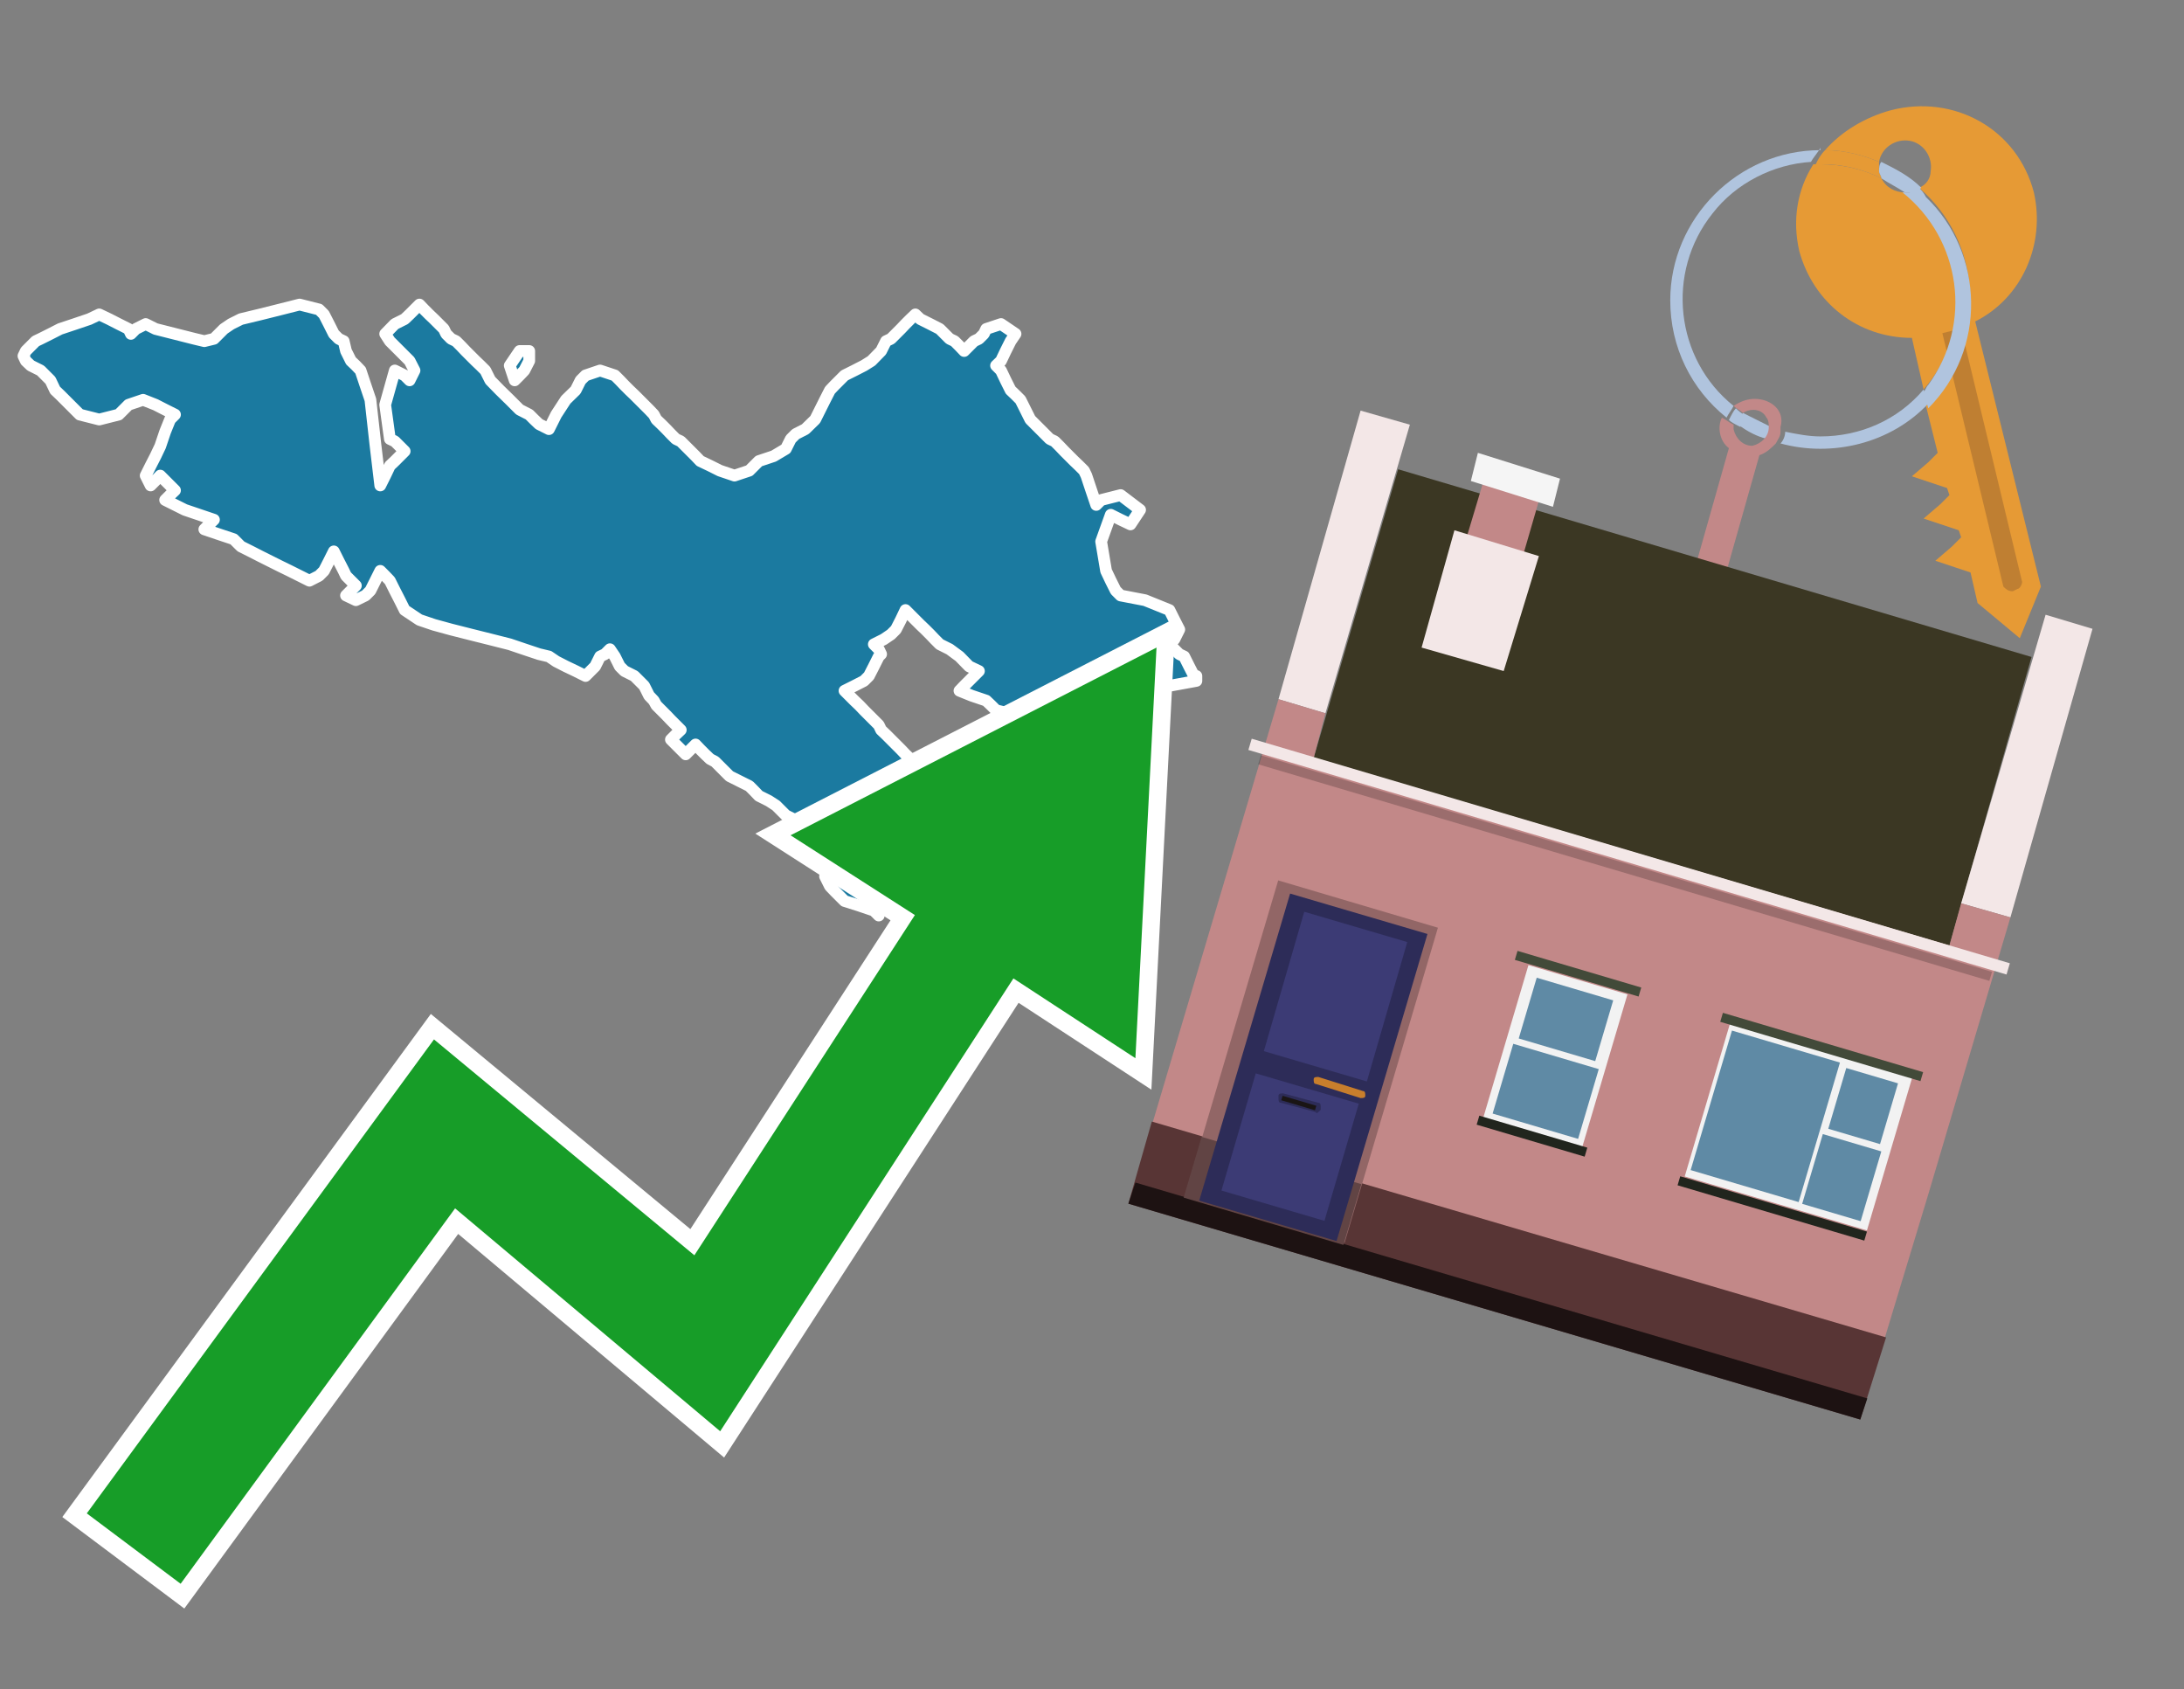 <?xml version="1.0" encoding="utf-8"?>
<!-- Generator: Adobe Illustrator 26.0.3, SVG Export Plug-In . SVG Version: 6.00 Build 0)  -->
<svg version="1.1" id="Text" xmlns="http://www.w3.org/2000/svg" xmlns:xlink="http://www.w3.org/1999/xlink" x="0px" y="0px"
	 width="93.1px" height="72px" viewBox="0 0 93.1 72" style="enable-background:new 0 0 93.1 72;" xml:space="preserve">
<rect x="0" y="0" width="93.1" height="72" fill="#808080" stroke="none"/>
<style type="text/css">
	.st0{fill:#1B7AA0;stroke:#FFFFFF;stroke-width:0.5;stroke-linejoin:round;}
	.st1{fill:none;stroke:#FFFFFF;stroke-width:1.5;stroke-miterlimit:10;}
	.st2{fill:#179D28;}
	.st3{fill:#E69A35;}
	.st4{fill:#B0C4DE;}
	.st5{fill:#C28888;}
	.st6{fill:#BF7F32;}
	.st7{fill-rule:evenodd;clip-rule:evenodd;fill:#3B3723;}
	.st8{fill-rule:evenodd;clip-rule:evenodd;fill:#F3E7E7;}
	.st9{fill-rule:evenodd;clip-rule:evenodd;fill:#C28888;}
	.st10{fill-rule:evenodd;clip-rule:evenodd;fill:#583535;}
	.st11{fill-rule:evenodd;clip-rule:evenodd;fill:#1D1212;}
	.st12{fill-rule:evenodd;clip-rule:evenodd;fill:#F5F5F5;}
	.st13{opacity:0.2;fill-rule:evenodd;clip-rule:evenodd;}
	.st14{fill-rule:evenodd;clip-rule:evenodd;fill:#926666;}
	.st15{fill-rule:evenodd;clip-rule:evenodd;fill:#614444;}
	.st16{fill:#2D2C58;}
	.st17{fill:#3C3B75;}
	.st18{fill:#C87E2C;}
	.st19{fill:#1A1515;}
	.st20{fill-rule:evenodd;clip-rule:evenodd;fill:#F2F2F2;}
	.st21{fill-rule:evenodd;clip-rule:evenodd;fill:#5F8AA5;}
	.st22{fill-rule:evenodd;clip-rule:evenodd;fill:#424A39;}
	.st23{fill-rule:evenodd;clip-rule:evenodd;fill:#21251D;}
</style>
<path class="st0" d="M51.0,29.02L49.85,29.23L48.6,29.44L47.98,29.65L47.35,29.86L46.94,30.06L46.52,30.27L46.1,30.48L45.79,30.69L44.96,30.9L44.12,30.69L43.29,30.48L42.46,30.27L42.25,30.06L42.04,29.86L41.42,29.65L40.9,29.44L41.1,29.23L41.31,29.02L41.52,28.81L41.73,28.6L41.31,28.4L40.9,27.98L40.48,27.67L40.06,27.46L39.85,27.25L39.65,27.04L39.44,26.83L39.23,26.63L39.02,26.42L38.81,26.21L38.6,26.0L38.4,26.42L38.19,26.83L37.98,27.04L37.67,27.25L37.25,27.46L37.46,27.67L37.56,27.88L37.46,27.98L37.25,28.4L37.04,28.81L36.83,29.02L36.42,29.23L36.0,29.44L36.21,29.65L36.42,29.86L36.63,30.06L36.83,30.27L37.04,30.48L37.25,30.69L37.46,30.9L37.56,31.11L37.77,31.31L37.98,31.52L38.19,31.73L38.4,31.94L38.6,32.15L38.81,32.35L39.02,32.46L39.23,33.08L38.81,33.71L38.4,33.92L38.6,34.13L38.81,34.33L39.02,34.54L39.23,35.58L39.02,36.63L38.81,37.25L38.6,37.77L38.4,37.98L38.19,38.19L37.98,37.98L37.77,37.77L37.56,38.4L37.46,39.02L37.25,38.81L36.63,38.6L36.0,38.4L35.79,38.19L35.58,37.98L35.38,37.77L35.17,37.35L35.38,36.94L35.58,36.83L35.79,36.63L36.0,36.42L35.79,36.21L35.58,36.0L35.17,35.79L34.75,35.58L34.54,35.38L34.33,35.17L33.92,34.96L33.5,34.75L33.29,34.54L33.08,34.33L32.77,34.13L32.35,33.92L32.15,33.71L31.94,33.5L31.52,33.29L31.1,33.08L30.9,32.88L30.69,32.67L30.48,32.46L30.27,32.35L30.06,32.15L29.85,31.94L29.65,31.73L29.44,31.94L29.23,32.15L29.02,31.94L28.81,31.73L28.6,31.52L28.81,31.31L29.02,31.11L28.81,30.9L28.6,30.69L28.4,30.48L28.19,30.27L27.98,30.06L27.87,29.86L27.67,29.65L27.46,29.23L27.04,28.81L26.62,28.6L26.42,28.4L26.21,27.98L26.0,27.67L25.79,27.88L25.58,27.98L25.37,28.4L24.96,28.81L24.54,28.6L24.12,28.4L23.71,28.19L23.4,27.98L22.98,27.88L22.35,27.67L21.73,27.46L20.9,27.25L20.06,27.04L19.23,26.83L18.5,26.63L17.88,26.42L17.25,26.0L17.04,25.58L16.83,25.17L16.62,24.75L16.42,24.54L16.21,24.33L16.0,24.75L15.79,25.17L15.58,25.38L15.17,25.58L14.75,25.38L14.96,25.17L15.17,24.96L14.96,24.75L14.75,24.54L14.65,24.33L14.44,23.92L14.23,23.5L14.02,23.92L13.81,24.33L13.6,24.54L13.19,24.75L12.77,24.54L12.35,24.33L11.94,24.13L11.52,23.92L11.1,23.71L10.69,23.5L10.27,23.29L10.17,23.19L9.96,22.98L9.33,22.77L8.71,22.56L8.92,22.35L9.12,22.15L8.5,21.94L7.88,21.73L7.46,21.52L7.04,21.31L7.25,21.1L7.46,20.9L7.25,20.69L7.04,20.48L6.83,20.27L6.63,20.48L6.42,20.69L6.21,20.27L6.42,19.85L6.63,19.44L6.83,19.02L7.04,18.4L7.25,17.88L7.46,17.67L7.04,17.46L6.63,17.25L6.1,17.04L5.48,17.25L5.27,17.46L5.06,17.67L4.23,17.88L3.4,17.67L3.19,17.46L2.98,17.25L2.77,17.04L2.56,16.83L2.35,16.63L2.15,16.21L1.73,15.79L1.31,15.58L1.1,15.38L1.0,15.17L1.1,14.96L1.31,14.75L1.52,14.54L1.73,14.44L2.15,14.23L2.56,14.02L3.19,13.81L3.81,13.6L4.23,13.4L4.65,13.6L5.06,13.81L5.48,14.02L5.58,14.23L5.79,14.02L6.21,13.81L6.63,14.02L7.46,14.23L8.29,14.44L8.71,14.54L9.12,14.44L9.33,14.23L9.54,14.02L9.85,13.81L10.27,13.6L11.1,13.4L11.94,13.19L12.77,12.98L13.6,13.19L13.81,13.4L14.02,13.81L14.23,14.23L14.44,14.44L14.65,14.54L14.75,14.96L14.96,15.38L15.17,15.58L15.37,15.79L15.58,16.42L15.79,17.04L16.0,18.92L16.21,20.69L16.42,20.27L16.62,19.85L16.83,19.65L17.04,19.44L17.25,19.23L17.04,19.02L16.83,18.81L16.62,18.71L16.42,17.25L16.83,15.79L17.25,16.0L17.46,16.21L17.67,15.79L17.46,15.38L17.25,15.17L17.04,14.96L16.83,14.75L16.62,14.54L16.42,14.23L16.83,13.81L17.25,13.6L17.46,13.4L17.67,13.19L17.88,12.98L18.08,13.19L18.29,13.4L18.5,13.6L18.71,13.81L18.92,14.02L19.02,14.23L19.23,14.44L19.44,14.54L19.65,14.75L19.85,14.96L20.06,15.17L20.27,15.38L20.48,15.58L20.69,15.79L20.9,16.21L21.31,16.63L21.73,17.04L22.15,17.46L22.56,17.67L22.77,17.88L22.98,18.08L23.4,18.29L23.71,17.67L24.12,17.04L24.54,16.63L24.75,16.21L24.96,16.0L25.58,15.79L26.21,16.0L26.42,16.21L26.62,16.42L26.83,16.63L27.04,16.83L27.25,17.04L27.46,17.25L27.67,17.46L27.87,17.67L27.98,17.88L28.19,18.08L28.4,18.29L28.6,18.5L28.81,18.71L29.02,18.81L29.23,19.02L29.44,19.23L29.65,19.44L29.85,19.65L30.27,19.85L30.69,20.06L31.31,20.27L31.94,20.06L32.15,19.85L32.35,19.65L32.98,19.44L33.5,19.13L33.71,18.71L33.92,18.5L34.33,18.29L34.75,17.88L34.96,17.46L35.17,17.04L35.38,16.63L35.58,16.42L35.79,16.21L36.0,16.0L36.42,15.79L36.83,15.58L37.15,15.38L37.56,14.96L37.77,14.54L37.98,14.44L38.19,14.23L38.4,14.02L38.6,13.81L38.81,13.6L39.02,13.4L39.23,13.6L39.65,13.81L40.06,14.02L40.27,14.23L40.48,14.44L40.69,14.54L40.9,14.75L41.1,14.96L41.31,14.75L41.52,14.54L41.73,14.44L41.94,14.23L42.04,14.02L42.67,13.81L43.29,14.23L43.08,14.54L42.87,14.96L42.67,15.38L42.46,15.58L42.67,15.79L42.87,16.21L43.08,16.63L43.29,16.83L43.5,17.04L43.71,17.46L43.92,17.88L44.12,18.08L44.33,18.29L44.54,18.5L44.75,18.71L44.96,18.81L45.17,19.02L45.37,19.23L45.58,19.44L45.79,19.65L46.0,19.85L46.21,20.06L46.31,20.27L46.52,20.9L46.73,21.52L46.94,21.31L47.77,21.1L48.6,21.73L48.19,22.35L47.77,22.15L47.35,21.94L46.94,23.08L47.15,24.33L47.35,24.75L47.56,25.17L47.77,25.38L48.81,25.58L49.85,26.0L50.06,26.42L50.27,26.83L50.06,27.25L49.85,27.46L50.06,27.67L50.27,27.88L50.48,27.98L50.69,28.4L50.9,28.81L51.0,28.81ZM22.56,15.38L22.35,15.79L22.15,16.0L21.94,16.21L21.73,15.58L22.15,14.96L22.56,14.96Z"/>
<polygon class="st1" points="49.3,27.6 33.7,35.6 39,39 29.6,53.5 18.5,44.3 3.7,64.5 7.7,67.5 19.4,51.5 30.7,61 43.2,41.7 
	48.4,45.1 "/>
<polygon class="st2" points="49.3,27.6 33.7,35.6 39,39 29.6,53.5 18.5,44.3 3.7,64.5 7.7,67.5 19.4,51.5 30.7,61 43.2,41.7 
	48.4,45.1 "/>
<path class="st3" d="M80.2,7.6c0-0.1-0.1-0.2-0.1-0.3c0-0.1,0-0.3,0-0.4c-0.7-0.3-1.5-0.5-2.3-0.5c-0.2,0.2-0.3,0.4-0.4,0.6
	c0.1,0,0.2,0,0.3,0C78.5,7,79.4,7.2,80.2,7.6z"/>
<path class="st4" d="M77.6,6.4c-3.5,0-6.4,2.9-6.4,6.4c0,2,0.9,3.8,2.4,5c0.1-0.2,0.2-0.3,0.3-0.5c-2.5-2-2.9-5.7-0.9-8.2
	c1-1.3,2.6-2.1,4.2-2.2c0.1-0.2,0.3-0.4,0.4-0.6V6.4z"/>
<path class="st3" d="M84.2,13.7c2-1,3-3.3,2.5-5.5C86,5.5,83.3,4,80.6,4.7c-1.1,0.3-2.1,0.9-2.8,1.7c0.8,0,1.6,0.2,2.3,0.5
	c0.1-0.6,0.7-1,1.3-0.9c0.6,0.1,1,0.7,0.9,1.3c0,0.3-0.2,0.6-0.5,0.7c2.7,2.3,2.9,6.4,0.6,9c-0.1,0.1-0.2,0.2-0.3,0.3l0.5,2
	l-0.4,0.4l-0.7,0.6l0.9,0.3l0.6,0.2l0.1,0.3l-0.4,0.4L82,22.1l0.9,0.3l0.6,0.2l0.1,0.3l-0.4,0.4l-0.7,0.6l0.9,0.3l0.6,0.2l0.3,1.3
	l1.8,1.5L87,25L84.2,13.7z"/>
<path class="st3" d="M81.2,8.2c-0.4,0-0.8-0.2-1-0.6C79.4,7.2,78.5,7,77.6,7c-0.1,0-0.2,0-0.3,0c-0.7,1.1-0.9,2.4-0.6,3.7
	c0.6,2.2,2.5,3.7,4.8,3.7l0.5,2.2c2.1-2.4,1.9-6.1-0.6-8.2C81.3,8.3,81.2,8.3,81.2,8.2z"/>
<path class="st4" d="M74.1,18.1c0.4,0.3,0.8,0.5,1.2,0.6c0.1-0.1,0.2-0.3,0.2-0.5l0,0c-0.4-0.2-0.8-0.4-1.2-0.6
	C74.2,17.8,74.1,17.9,74.1,18.1z"/>
<path class="st4" d="M74.4,17.7c-0.2-0.1-0.3-0.2-0.4-0.3c-0.1,0.1-0.2,0.3-0.3,0.5c0.1,0.1,0.3,0.2,0.5,0.3
	C74.1,17.9,74.2,17.8,74.4,17.7z"/>
<path class="st5" d="M74.8,17c-0.3,0-0.6,0.1-0.9,0.3c0.1,0.1,0.3,0.2,0.4,0.3c0.3-0.2,0.8-0.2,1,0.2c0.1,0.1,0.1,0.3,0.1,0.4l0,0
	c0,0.4-0.3,0.7-0.7,0.8c-0.4,0-0.7-0.3-0.8-0.7c0,0,0,0,0-0.1v-0.1c-0.2-0.1-0.3-0.2-0.5-0.3c-0.2,0.4-0.1,1,0.3,1.3l-1.7,6l1.3,0.3
	l1.7-6c0.3-0.1,0.5-0.3,0.7-0.5c0.1-0.2,0.2-0.3,0.2-0.5c0-0.1,0-0.1,0-0.2C76.1,17.5,75.5,17,74.8,17z"/>
<path class="st6" d="M86,25.1l-0.2,0.1c-0.2,0-0.3-0.1-0.4-0.2l0,0l-2.6-10.8l0.8-0.2l2.6,10.8C86.2,24.9,86.1,25.1,86,25.1L86,25.1
	z"/>
<path class="st4" d="M80.1,7.3c0,0.1,0.1,0.2,0.1,0.3c0.3,0.2,0.7,0.4,1,0.6c0.1,0,0.2,0,0.3,0c0.1,0,0.3-0.1,0.4-0.2
	c-0.5-0.5-1.1-0.8-1.7-1.1C80.1,7,80.1,7.2,80.1,7.3z"/>
<path class="st4" d="M77.6,18.6c-0.5,0-1-0.1-1.5-0.2c0,0.2-0.1,0.4-0.2,0.5c2.2,0.6,4.7,0,6.3-1.7L82,16.6
	C80.9,17.9,79.3,18.6,77.6,18.6z"/>
<path class="st4" d="M81.8,8c-0.1,0.1-0.2,0.1-0.4,0.2c-0.1,0-0.2,0-0.3,0c2.5,2,3,5.6,1.1,8.2c-0.1,0.1-0.1,0.2-0.2,0.3l0.2,0.7
	c2.5-2.5,2.4-6.6-0.1-9C82,8.2,81.9,8.1,81.8,8L81.8,8z"/>
<g>
	<polygon class="st7" points="83.1,40.3 56,32.3 59.6,20 86.6,28 83.1,40.3 	"/>
	<polygon class="st8" points="85.7,39.1 83.6,38.5 87.2,26.2 89.2,26.8 85.7,39.1 	"/>
	<polygon class="st8" points="56.5,30.4 54.5,29.8 58,17.5 60.1,18.1 56.5,30.4 	"/>
	<polygon class="st9" points="82.2,50.9 85.7,39.1 83.6,38.5 83.1,40.3 56,32.3 56.5,30.4 54.5,29.8 49,48.3 80.2,57.5 	"/>
	<polygon class="st10" points="79.3,60.5 80.4,57 49.1,47.8 48.1,51.3 79.3,60.5 	"/>
	<polygon class="st11" points="79.3,60.5 79.6,59.6 48.4,50.4 48.1,51.3 79.3,60.5 	"/>
	<polygon class="st9" points="65.7,21 63.3,20.3 62.4,23.3 64.8,24.1 65.7,21 	"/>
	<polygon class="st12" points="66.5,20.4 63,19.3 62.7,20.5 66.2,21.6 66.5,20.4 	"/>
	
		<rect x="52.6" y="36.3" transform="matrix(-0.959 -0.284 0.284 -0.959 125.669 91.284)" class="st8" width="33.7" height="0.5"/>
	
		<rect x="53.1" y="36.7" transform="matrix(-0.959 -0.284 0.284 -0.959 125.302 92.08)" class="st13" width="32.5" height="0.4"/>
	<polygon class="st8" points="65.6,23.7 62,22.6 60.6,27.6 64.1,28.6 65.6,23.7 	"/>
	<g>
		
			<rect x="52.3" y="38.3" transform="matrix(-0.959 -0.284 0.284 -0.959 96.599 104.548)" class="st14" width="7.1" height="14"/>
		
			<rect x="50.7" y="49.4" transform="matrix(0.959 0.284 -0.284 0.959 16.632 -13.321)" class="st15" width="7.1" height="2.7"/>
		<g transform="matrix( 0.861, 0, 0, 0.861, 2148,666.7) ">
			<g>
				<g>
					<g id="Symbol_9_0_Layer2_0_MEMBER_8_MEMBER_12_MEMBER_0_FILL_00000093865004065132929740000008290924546830182040_">
						<path class="st16" d="M-2424.1-728.1l-6.8-2l-4.5,15.2l6.8,2L-2424.1-728.1z"/>
					</g>
				</g>
			</g>
		</g>
		<g transform="matrix( 0.861, 0, 0, 0.861, 2148,666.7) ">
			<g>
				<g id="Symbol_9_0_Layer2_0_MEMBER_8_MEMBER_12_MEMBER_1_MEMBER_1_FILL_89_">
					<path class="st17" d="M-2430.2-729.2l-2,6.9l5.1,1.5l2-6.9L-2430.2-729.2z"/>
				</g>
			</g>
		</g>
		<g transform="matrix( 0.861, 0, 0, 0.861, 2148,666.7) ">
			<g>
				<g id="Symbol_9_0_Layer2_0_MEMBER_8_MEMBER_12_MEMBER_1_MEMBER_1_FILL_33_">
					<path class="st17" d="M-2432.6-721.2l-1.7,5.8l5.1,1.5l1.7-5.8L-2432.6-721.2z"/>
				</g>
			</g>
		</g>
		<path class="st18" d="M58.1,46.5l-1.9-0.6c-0.1,0-0.2,0-0.2,0.1l0,0c0,0.1,0,0.2,0.1,0.2l1.9,0.6c0.1,0,0.2,0,0.2-0.1l0,0
			C58.2,46.6,58.2,46.5,58.1,46.5z"/>
		<path class="st16" d="M56.1,47.4L54.6,47c-0.1,0-0.1-0.1-0.1-0.2l0-0.1c0-0.1,0.1-0.1,0.2-0.1l1.5,0.4c0.1,0,0.1,0.1,0.1,0.2
			l0,0.1C56.2,47.4,56.1,47.5,56.1,47.4z"/>
		
			<rect x="54.6" y="46.9" transform="matrix(0.959 0.284 -0.284 0.959 15.632 -13.782)" class="st19" width="1.5" height="0.2"/>
	</g>
	<g>
		
			<rect x="72.6" y="44.6" transform="matrix(0.959 0.284 -0.284 0.959 16.791 -19.771)" class="st20" width="8.1" height="6.8"/>
		<g>
			
				<rect x="72.2" y="45.2" transform="matrix(0.284 -0.959 0.959 0.284 8.218 106.272)" class="st21" width="6.2" height="4.8"/>
			
				<rect x="78.1" y="46" transform="matrix(0.284 -0.959 0.959 0.284 11.642 109.942)" class="st21" width="2.7" height="2.3"/>
			
				<rect x="77" y="48.9" transform="matrix(0.284 -0.959 0.959 0.284 8.06 111.263)" class="st21" width="3.1" height="2.6"/>
		</g>
		
			<rect x="73.2" y="44.4" transform="matrix(0.959 0.284 -0.284 0.959 15.855 -20.202)" class="st22" width="8.9" height="0.4"/>
		
			<rect x="71.4" y="51.3" transform="matrix(0.959 0.284 -0.284 0.959 17.722 -19.341)" class="st23" width="8.3" height="0.4"/>
	</g>
	<g>
		
			<rect x="64.1" y="41.6" transform="matrix(0.959 0.284 -0.284 0.959 15.498 -16.967)" class="st20" width="4.4" height="6.8"/>
		<g>
			
				<rect x="65.4" y="41.7" transform="matrix(0.284 -0.959 0.959 0.284 6.177 95.135)" class="st21" width="2.7" height="3.4"/>
			
				<rect x="64.3" y="44.6" transform="matrix(0.284 -0.959 0.959 0.284 2.595 96.457)" class="st21" width="3.1" height="3.8"/>
		</g>
		
			<rect x="64.5" y="41.3" transform="matrix(0.959 0.284 -0.284 0.959 14.563 -17.398)" class="st22" width="5.5" height="0.4"/>
		
			<rect x="62.9" y="48.2" transform="matrix(0.959 0.284 -0.284 0.959 16.429 -16.538)" class="st23" width="4.8" height="0.4"/>
	</g>
</g>
</svg>
